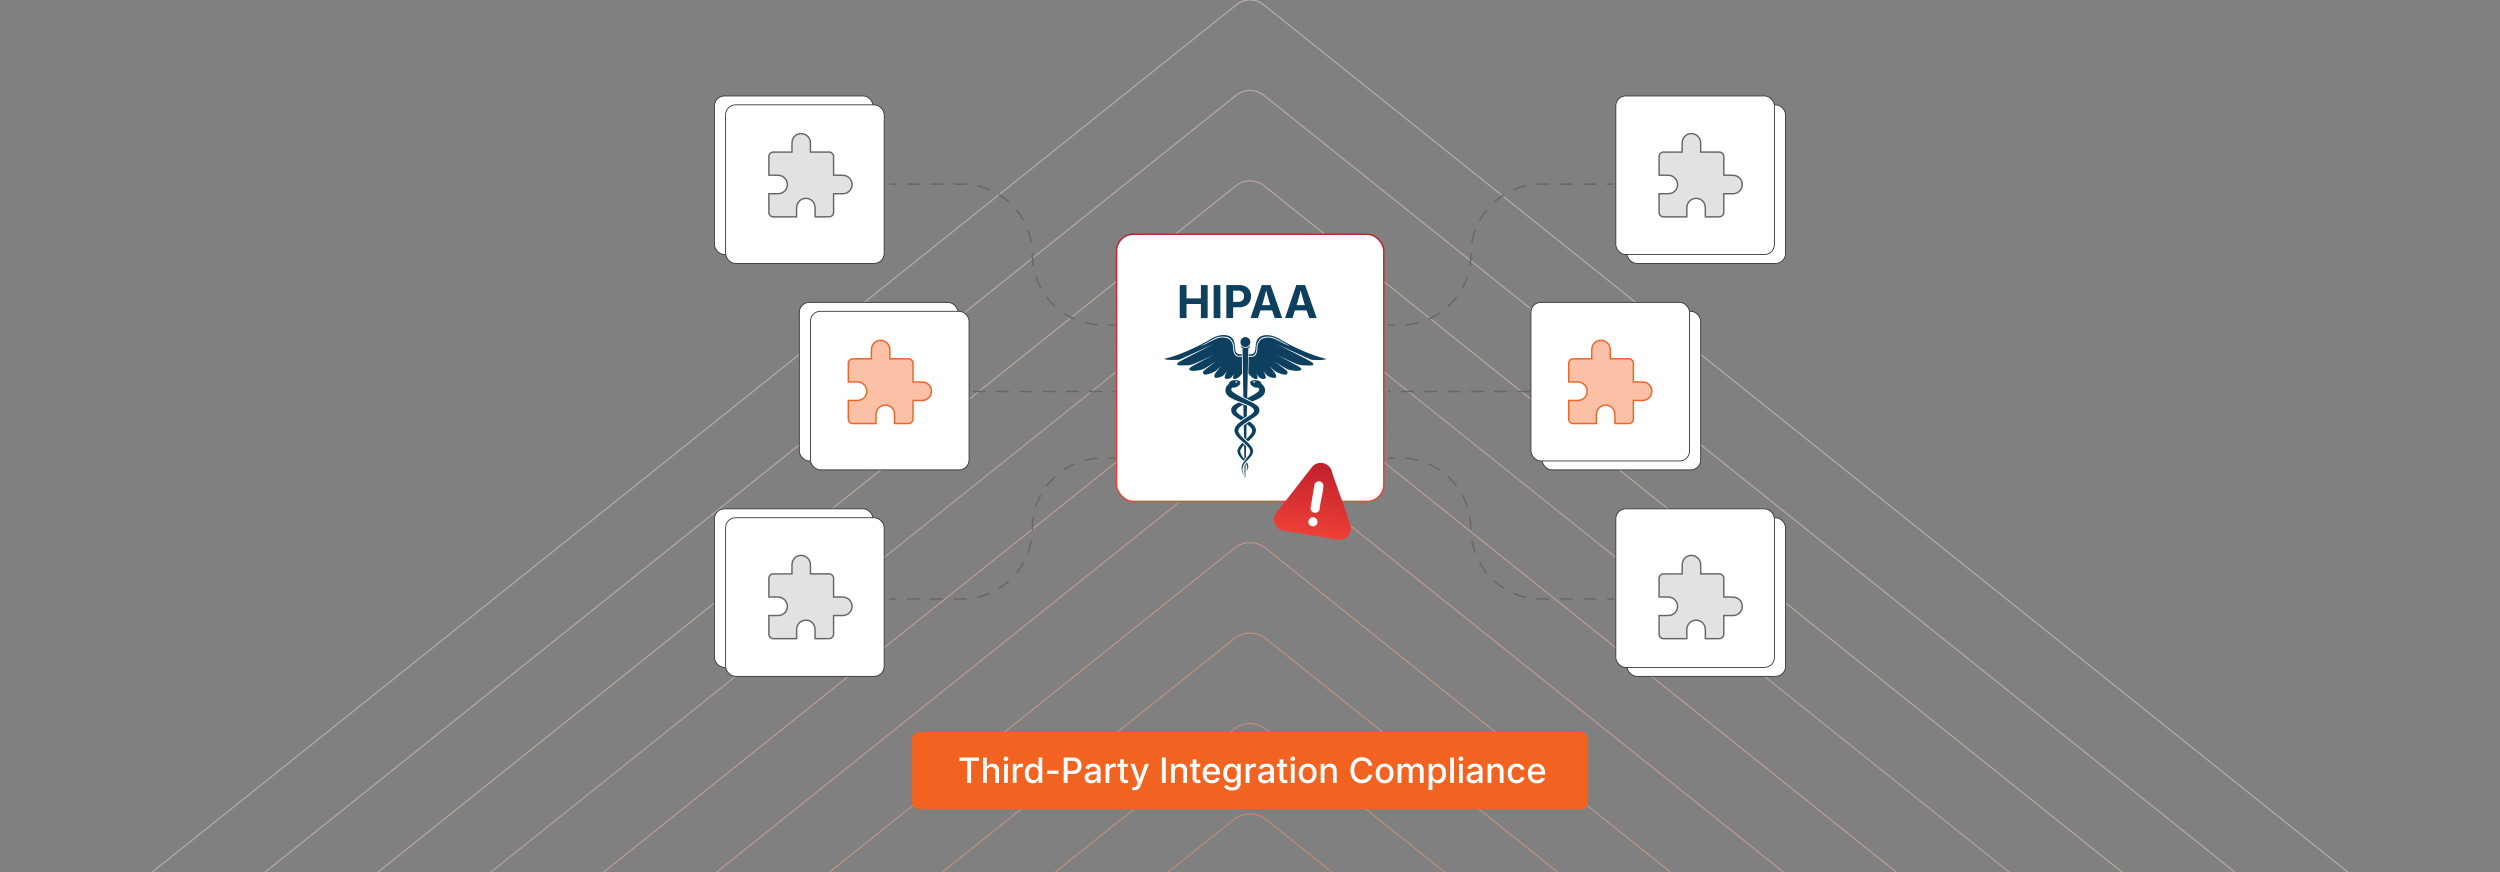 <svg id="Layer_1" data-name="Layer 1" xmlns="http://www.w3.org/2000/svg" xmlns:xlink="http://www.w3.org/1999/xlink" viewBox="0 0 860 300"><rect x="0" y="0" width="860" height="300" fill="#808080" stroke="none"/><defs><linearGradient id="linear-gradient" x1="430.061" y1="80.325" x2="430.061" y2="172.739" gradientUnits="userSpaceOnUse"><stop offset="0" stop-color="#be1e2d"/><stop offset="1" stop-color="#ef4136"/></linearGradient><linearGradient id="linear-gradient-2" x1="452.747" y1="156.95" x2="452.747" y2="184.468" gradientTransform="matrix(0.986, 0.164, -0.164, 0.986, 34.342, -71.032)" xlink:href="#linear-gradient"/></defs><g opacity="0.5"><path d="M52.363,300,425.305,1.647a7.516,7.516,0,0,1,9.391,0L807.637,300" fill="none" stroke="#fce0d3" stroke-miterlimit="10" stroke-width="0.378"/><path d="M91.196,300,425.199,32.798a7.685,7.685,0,0,1,9.602,0L768.804,300" fill="none" stroke="#fcd8c7" stroke-miterlimit="10" stroke-width="0.378"/><path d="M130.029,300,425.094,63.948a7.854,7.854,0,0,1,9.812,0L729.971,300" fill="none" stroke="#fdd0bb" stroke-miterlimit="10" stroke-width="0.378"/><path d="M168.862,300,424.988,95.099a8.022,8.022,0,0,1,10.023,0L691.138,300" fill="none" stroke="#fdc8af" stroke-miterlimit="10" stroke-width="0.378"/><path d="M207.694,300,424.883,126.249a8.191,8.191,0,0,1,10.234,0L652.306,300" fill="none" stroke="#fdc0a3" stroke-miterlimit="10" stroke-width="0.378"/><path d="M246.527,300,424.778,157.4a8.36,8.36,0,0,1,10.445,0L613.473,300" fill="none" stroke="#feb996" stroke-miterlimit="10" stroke-width="0.378"/><path d="M285.36,300,424.672,188.55a8.528,8.528,0,0,1,10.656,0L574.64,300" fill="none" stroke="#feb18a" stroke-miterlimit="10" stroke-width="0.378"/><path d="M324.193,300l100.374-80.299a8.697,8.697,0,0,1,10.866,0L535.807,300" fill="none" stroke="#fea97e" stroke-miterlimit="10" stroke-width="0.378"/><path d="M363.025,300l61.436-49.149a8.866,8.866,0,0,1,11.077,0L496.975,300" fill="none" stroke="#ffa172" stroke-miterlimit="10" stroke-width="0.378"/><path d="M401.858,300l22.498-17.998a9.035,9.035,0,0,1,11.288,0L458.142,300" fill="none" stroke="#f96" stroke-miterlimit="10" stroke-width="0.378"/></g><rect x="313.682" y="251.817" width="232.636" height="26.553" rx="2.457" fill="#f26322"/><path d="M329.995,261.743v-1.148h6.779v1.148h-2.713v7.582H332.72v-7.582Z" fill="#fff"/><path d="M339.458,265.446v3.879h-1.289v-8.73h1.277V264.38h-.17a2.506,2.506,0,0,1,.832-1.283,2.15,2.15,0,0,1,1.318-.404,2.348,2.348,0,0,1,1.169.281,1.92,1.92,0,0,1,.779.829,2.991,2.991,0,0,1,.278,1.362v4.16h-1.289v-4.002a1.567,1.567,0,0,0-.369-1.107,1.314,1.314,0,0,0-1.014-.398,1.588,1.588,0,0,0-.779.19,1.365,1.365,0,0,0-.545.554A1.817,1.817,0,0,0,339.458,265.446Z" fill="#fff"/><path d="M346.038,261.772a.8.8,0,0,1-.571-.226.734.734,0,0,1,0-1.081.805.805,0,0,1,.571-.223.816.816,0,0,1,.574.223.732.732,0,0,1,0,1.084A.816.816,0,0,1,346.038,261.772Zm-.65,7.553v-6.551h1.289v6.551Z" fill="#fff"/><path d="M348.411,269.325v-6.551h1.248v1.055h.07a1.606,1.606,0,0,1,.633-.844,1.79,1.79,0,0,1,1.025-.305q.123,0,.281.009a2.501,2.501,0,0,1,.264.026v1.23a1.595,1.595,0,0,0-.27-.047,3.463,3.463,0,0,0-.404-.023,1.701,1.701,0,0,0-.803.188,1.386,1.386,0,0,0-.557.518,1.454,1.454,0,0,0-.199.765v3.978Z" fill="#fff"/><path d="M355.29,269.454a2.528,2.528,0,0,1-1.418-.407,2.719,2.719,0,0,1-.973-1.166,4.284,4.284,0,0,1-.351-1.813,4.235,4.235,0,0,1,.357-1.822,2.7,2.7,0,0,1,.979-1.154,2.548,2.548,0,0,1,1.406-.398,2.054,2.054,0,0,1,.982.202,1.843,1.843,0,0,1,.583.472,3.548,3.548,0,0,1,.322.475h.07v-3.246h1.289v8.73h-1.254V268.3h-.105a3.115,3.115,0,0,1-.328.48,1.906,1.906,0,0,1-.592.472A2.029,2.029,0,0,1,355.29,269.454Zm.281-1.096a1.47,1.47,0,0,0,.929-.293,1.805,1.805,0,0,0,.574-.811,3.372,3.372,0,0,0,.196-1.198,3.337,3.337,0,0,0-.193-1.192,1.734,1.734,0,0,0-.571-.791,1.511,1.511,0,0,0-.935-.284,1.479,1.479,0,0,0-.946.299,1.809,1.809,0,0,0-.568.811,3.308,3.308,0,0,0-.19,1.157,3.352,3.352,0,0,0,.193,1.172,1.855,1.855,0,0,0,.574.826A1.453,1.453,0,0,0,355.571,268.358Z" fill="#fff"/><path d="M364.12,265.089v1.113h-3.879V265.089Z" fill="#fff"/><path d="M365.919,269.325v-8.73h3.129a3.422,3.422,0,0,1,1.682.375,2.446,2.446,0,0,1,1.008,1.014,3.296,3.296,0,0,1-.003,2.897,2.441,2.441,0,0,1-1.011,1.014,3.457,3.457,0,0,1-1.688.372h-2.139v-1.131h2.01a2.13,2.13,0,0,0,1.043-.223,1.361,1.361,0,0,0,.583-.609,2.164,2.164,0,0,0,0-1.749,1.328,1.328,0,0,0-.586-.601,2.211,2.211,0,0,0-1.052-.217h-1.641v7.588Z" fill="#fff"/><path d="M375.353,269.472a2.664,2.664,0,0,1-1.125-.232,1.862,1.862,0,0,1-.797-.677,1.94,1.94,0,0,1-.293-1.09,1.758,1.758,0,0,1,.214-.914,1.587,1.587,0,0,1,.58-.568,2.998,2.998,0,0,1,.815-.316,7.847,7.847,0,0,1,.911-.158l.943-.114a1.427,1.427,0,0,0,.536-.146.355.355,0,0,0,.173-.331V264.89a1.258,1.258,0,0,0-.141-.621.944.944,0,0,0-.419-.39,1.559,1.559,0,0,0-.694-.138,1.86,1.86,0,0,0-.735.132,1.443,1.443,0,0,0-.498.337,1.47,1.47,0,0,0-.284.428l-1.213-.316a2.284,2.284,0,0,1,.639-.943,2.618,2.618,0,0,1,.955-.521,3.805,3.805,0,0,1,1.113-.164,4.101,4.101,0,0,1,.844.094,2.559,2.559,0,0,1,.838.34,1.853,1.853,0,0,1,.639.691,2.389,2.389,0,0,1,.246,1.16v4.348h-1.248v-.896h-.065a1.862,1.862,0,0,1-.381.492,1.992,1.992,0,0,1-.636.396A2.441,2.441,0,0,1,375.353,269.472Zm.287-1.037a1.856,1.856,0,0,0,.902-.205,1.459,1.459,0,0,0,.574-.545,1.403,1.403,0,0,0,.199-.721v-.838a.636.636,0,0,1-.267.126,4.469,4.469,0,0,1-.448.1q-.252.044-.486.073t-.387.047a3.037,3.037,0,0,0-.665.158,1.15,1.15,0,0,0-.48.316.8.8,0,0,0-.179.545.833.833,0,0,0,.161.521.972.972,0,0,0,.436.316A1.78,1.78,0,0,0,375.64,268.435Z" fill="#fff"/><path d="M380.333,269.325v-6.551h1.248v1.055h.07a1.606,1.606,0,0,1,.633-.844,1.79,1.79,0,0,1,1.025-.305q.123,0,.281.009a2.501,2.501,0,0,1,.264.026v1.23a1.595,1.595,0,0,0-.27-.047,3.464,3.464,0,0,0-.404-.023,1.702,1.702,0,0,0-.803.188,1.385,1.385,0,0,0-.557.518,1.454,1.454,0,0,0-.199.765v3.978Z" fill="#fff"/><path d="M387.962,262.774v1.049h-3.551v-1.049Zm-2.596-1.559h1.289v6.34a.842.842,0,0,0,.167.577.708.708,0,0,0,.548.185,1.948,1.948,0,0,0,.264-.024q.164-.023.281-.047l.229,1.031a2.324,2.324,0,0,1-.44.102,3.392,3.392,0,0,1-.463.032,1.948,1.948,0,0,1-1.383-.46,1.682,1.682,0,0,1-.492-1.292Z" fill="#fff"/><path d="M389.392,271.681l.316-1.049.146.035a1.482,1.482,0,0,0,.601.047.789.789,0,0,0,.463-.249,1.493,1.493,0,0,0,.313-.63l.141-.48-2.49-6.58h1.395l1.295,3.721a12.094,12.094,0,0,1,.36,1.236q.144.615.314,1.225h-.398q.17-.609.325-1.228t.372-1.233l1.318-3.721h1.383l-2.848,7.459a3.083,3.083,0,0,1-.489.879,1.885,1.885,0,0,1-.689.53,2.244,2.244,0,0,1-.926.179,3.047,3.047,0,0,1-.545-.044A1.649,1.649,0,0,1,389.392,271.681Z" fill="#fff"/><path d="M401.017,260.595v8.73h-1.336v-8.73Z" fill="#fff"/><path d="M404.14,265.446v3.879h-1.289v-6.551h1.23l.012,1.605h-.135a2.507,2.507,0,0,1,.832-1.283,2.15,2.15,0,0,1,1.318-.404,2.332,2.332,0,0,1,1.166.281,1.943,1.943,0,0,1,.779.829,2.964,2.964,0,0,1,.281,1.362v4.16h-1.289v-4.002a1.567,1.567,0,0,0-.369-1.107,1.314,1.314,0,0,0-1.014-.398,1.587,1.587,0,0,0-.779.19,1.365,1.365,0,0,0-.545.554A1.817,1.817,0,0,0,404.14,265.446Z" fill="#fff"/><path d="M412.87,262.774v1.049h-3.551v-1.049Zm-2.596-1.559h1.289v6.34a.842.842,0,0,0,.167.577.708.708,0,0,0,.548.185,1.948,1.948,0,0,0,.264-.024q.164-.023.281-.047l.229,1.031a2.324,2.324,0,0,1-.44.102,3.392,3.392,0,0,1-.463.032,1.948,1.948,0,0,1-1.383-.46,1.682,1.682,0,0,1-.492-1.292Z" fill="#fff"/><path d="M416.86,269.46a3.22,3.22,0,0,1-1.67-.416,2.765,2.765,0,0,1-1.081-1.172,3.924,3.924,0,0,1-.378-1.775,4.024,4.024,0,0,1,.372-1.775,2.859,2.859,0,0,1,1.052-1.198,2.914,2.914,0,0,1,1.594-.431,3.226,3.226,0,0,1,1.084.184,2.637,2.637,0,0,1,.938.577,2.737,2.737,0,0,1,.659,1.017,4.181,4.181,0,0,1,.243,1.515v.457h-5.221v-.961h4.559l-.604.316a2.801,2.801,0,0,0-.188-1.063,1.582,1.582,0,0,0-.554-.718,1.554,1.554,0,0,0-.917-.258,1.614,1.614,0,0,0-.932.264,1.698,1.698,0,0,0-.589.694,2.186,2.186,0,0,0-.202.94v.656a2.543,2.543,0,0,0,.231,1.14,1.607,1.607,0,0,0,.647.703,1.917,1.917,0,0,0,.967.237,1.976,1.976,0,0,0,.656-.102,1.329,1.329,0,0,0,.832-.823l1.213.287a2.234,2.234,0,0,1-.53.891,2.527,2.527,0,0,1-.926.601A3.468,3.468,0,0,1,416.86,269.46Z" fill="#fff"/><path d="M423.821,271.915a4.006,4.006,0,0,1-1.312-.193,2.671,2.671,0,0,1-.917-.516,2.275,2.275,0,0,1-.548-.715l1.078-.51a2.579,2.579,0,0,0,.313.396,1.603,1.603,0,0,0,.53.354,2.143,2.143,0,0,0,.856.146,1.954,1.954,0,0,0,1.216-.354,1.306,1.306,0,0,0,.466-1.11v-1.277h-.111a2.969,2.969,0,0,1-.325.469,1.741,1.741,0,0,1-.58.436,2.189,2.189,0,0,1-.97.185,2.695,2.695,0,0,1-1.392-.363,2.551,2.551,0,0,1-.981-1.078,3.851,3.851,0,0,1-.363-1.758,4.088,4.088,0,0,1,.36-1.79,2.722,2.722,0,0,1,.984-1.145,2.563,2.563,0,0,1,1.409-.398,2.102,2.102,0,0,1,.981.199,1.808,1.808,0,0,1,.592.472,3.531,3.531,0,0,1,.325.477h.094v-1.066h1.26v6.644a2.403,2.403,0,0,1-.39,1.415,2.283,2.283,0,0,1-1.061.817A4.114,4.114,0,0,1,423.821,271.915Zm-.006-3.762a1.623,1.623,0,0,0,.929-.255,1.558,1.558,0,0,0,.571-.738,3.095,3.095,0,0,0,.193-1.151,3.195,3.195,0,0,0-.193-1.16,1.718,1.718,0,0,0-.571-.779,1.672,1.672,0,0,0-1.878.015,1.806,1.806,0,0,0-.574.797,3.113,3.113,0,0,0-.193,1.128,3.007,3.007,0,0,0,.193,1.122,1.634,1.634,0,0,0,.577.753A1.605,1.605,0,0,0,423.815,268.153Z" fill="#fff"/><path d="M428.521,269.325v-6.551h1.248v1.055h.07a1.606,1.606,0,0,1,.633-.844,1.79,1.79,0,0,1,1.025-.305q.123,0,.281.009a2.501,2.501,0,0,1,.264.026v1.23a1.595,1.595,0,0,0-.27-.047,3.464,3.464,0,0,0-.404-.023,1.702,1.702,0,0,0-.803.188,1.385,1.385,0,0,0-.557.518,1.454,1.454,0,0,0-.199.765v3.978Z" fill="#fff"/><path d="M434.995,269.472a2.664,2.664,0,0,1-1.125-.232,1.863,1.863,0,0,1-.797-.677,1.94,1.94,0,0,1-.293-1.09,1.759,1.759,0,0,1,.214-.914,1.588,1.588,0,0,1,.58-.568,2.997,2.997,0,0,1,.815-.316,7.847,7.847,0,0,1,.911-.158l.943-.114a1.427,1.427,0,0,0,.536-.146.355.355,0,0,0,.173-.331V264.89a1.258,1.258,0,0,0-.141-.621.944.944,0,0,0-.419-.39,1.56,1.56,0,0,0-.694-.138,1.86,1.86,0,0,0-.735.132,1.445,1.445,0,0,0-.498.337,1.471,1.471,0,0,0-.284.428l-1.213-.316a2.284,2.284,0,0,1,.639-.943,2.618,2.618,0,0,1,.955-.521,3.805,3.805,0,0,1,1.113-.164,4.102,4.102,0,0,1,.844.094,2.558,2.558,0,0,1,.838.34,1.852,1.852,0,0,1,.639.691,2.389,2.389,0,0,1,.246,1.16v4.348h-1.248v-.896h-.065a1.862,1.862,0,0,1-.381.492,1.992,1.992,0,0,1-.636.396A2.442,2.442,0,0,1,434.995,269.472Zm.287-1.037a1.856,1.856,0,0,0,.902-.205,1.459,1.459,0,0,0,.574-.545,1.403,1.403,0,0,0,.199-.721v-.838a.636.636,0,0,1-.267.126,4.481,4.481,0,0,1-.448.1q-.252.044-.486.073t-.387.047a3.034,3.034,0,0,0-.665.158,1.15,1.15,0,0,0-.48.316.8.8,0,0,0-.179.545.834.834,0,0,0,.161.521.972.972,0,0,0,.437.316A1.779,1.779,0,0,0,435.282,268.435Z" fill="#fff"/><path d="M442.776,262.774v1.049h-3.551v-1.049Zm-2.596-1.559h1.289v6.34a.842.842,0,0,0,.167.577.708.708,0,0,0,.548.185,1.945,1.945,0,0,0,.264-.024q.164-.023.281-.047l.229,1.031a2.323,2.323,0,0,1-.439.102,3.394,3.394,0,0,1-.463.032,1.948,1.948,0,0,1-1.383-.46,1.681,1.681,0,0,1-.492-1.292Z" fill="#fff"/><path d="M444.71,261.772a.8.8,0,0,1-.571-.226.734.734,0,0,1,0-1.081.805.805,0,0,1,.571-.223.816.816,0,0,1,.574.223.732.732,0,0,1,0,1.084A.816.816,0,0,1,444.71,261.772Zm-.65,7.553v-6.551h1.289v6.551Z" fill="#fff"/><path d="M449.837,269.46a3.017,3.017,0,0,1-1.608-.422,2.846,2.846,0,0,1-1.069-1.184,3.908,3.908,0,0,1-.381-1.77,3.954,3.954,0,0,1,.381-1.784,2.842,2.842,0,0,1,1.069-1.187,3.289,3.289,0,0,1,3.223,0,2.842,2.842,0,0,1,1.069,1.187,3.954,3.954,0,0,1,.381,1.784,3.908,3.908,0,0,1-.381,1.77,2.846,2.846,0,0,1-1.069,1.184A3.028,3.028,0,0,1,449.837,269.46Zm0-1.09a1.525,1.525,0,0,0,.987-.314,1.866,1.866,0,0,0,.58-.832,3.285,3.285,0,0,0,.19-1.14,3.352,3.352,0,0,0-.19-1.151,1.864,1.864,0,0,0-.58-.838,1.525,1.525,0,0,0-.987-.314,1.504,1.504,0,0,0-.979.314,1.876,1.876,0,0,0-.577.835,3.346,3.346,0,0,0-.19,1.154,3.285,3.285,0,0,0,.19,1.14,1.877,1.877,0,0,0,.577.832A1.504,1.504,0,0,0,449.837,268.37Z" fill="#fff"/><path d="M455.62,265.446v3.879h-1.289v-6.551h1.23l.012,1.605h-.135a2.506,2.506,0,0,1,.832-1.283,2.15,2.15,0,0,1,1.318-.404,2.332,2.332,0,0,1,1.166.281,1.943,1.943,0,0,1,.779.829,2.964,2.964,0,0,1,.281,1.362v4.16h-1.289v-4.002a1.567,1.567,0,0,0-.369-1.107,1.314,1.314,0,0,0-1.014-.398,1.587,1.587,0,0,0-.779.19,1.365,1.365,0,0,0-.545.554A1.817,1.817,0,0,0,455.62,265.446Z" fill="#fff"/><path d="M468.476,269.442a3.842,3.842,0,0,1-2.022-.536,3.704,3.704,0,0,1-1.4-1.541,5.915,5.915,0,0,1,0-4.805,3.724,3.724,0,0,1,1.4-1.544,3.826,3.826,0,0,1,2.022-.539,4.134,4.134,0,0,1,1.298.199,3.449,3.449,0,0,1,1.084.58,3.232,3.232,0,0,1,.791.926,3.605,3.605,0,0,1,.425,1.236h-1.342a2.062,2.062,0,0,0-.29-.735,2.096,2.096,0,0,0-.507-.542,2.143,2.143,0,0,0-.668-.334,2.686,2.686,0,0,0-.779-.111,2.453,2.453,0,0,0-1.345.378,2.541,2.541,0,0,0-.935,1.107,4.208,4.208,0,0,0-.34,1.784,4.146,4.146,0,0,0,.346,1.784,2.544,2.544,0,0,0,.938,1.101,2.457,2.457,0,0,0,1.336.372,2.595,2.595,0,0,0,.776-.114,2.279,2.279,0,0,0,.668-.334,2.016,2.016,0,0,0,.51-.542,2.092,2.092,0,0,0,.29-.732h1.348a3.408,3.408,0,0,1-2.27,2.728A4.016,4.016,0,0,1,468.476,269.442Z" fill="#fff"/><path d="M476.304,269.46a3.017,3.017,0,0,1-1.608-.422,2.846,2.846,0,0,1-1.069-1.184,3.908,3.908,0,0,1-.381-1.77,3.954,3.954,0,0,1,.381-1.784,2.842,2.842,0,0,1,1.069-1.187,3.289,3.289,0,0,1,3.223,0,2.842,2.842,0,0,1,1.069,1.187,3.954,3.954,0,0,1,.381,1.784,3.908,3.908,0,0,1-.381,1.77,2.846,2.846,0,0,1-1.069,1.184A3.028,3.028,0,0,1,476.304,269.46Zm0-1.09a1.525,1.525,0,0,0,.987-.314,1.866,1.866,0,0,0,.58-.832,3.285,3.285,0,0,0,.19-1.14,3.352,3.352,0,0,0-.19-1.151,1.864,1.864,0,0,0-.58-.838,1.525,1.525,0,0,0-.987-.314,1.504,1.504,0,0,0-.979.314,1.876,1.876,0,0,0-.577.835,3.346,3.346,0,0,0-.19,1.154,3.285,3.285,0,0,0,.19,1.14,1.877,1.877,0,0,0,.577.832A1.504,1.504,0,0,0,476.304,268.37Z" fill="#fff"/><path d="M480.798,269.325v-6.551h1.225l.035,1.518h-.1a2.316,2.316,0,0,1,.434-.914,1.897,1.897,0,0,1,.685-.536,1.958,1.958,0,0,1,.82-.179,1.555,1.555,0,0,1,1.154.442,2.325,2.325,0,0,1,.592,1.233H485.48a2.178,2.178,0,0,1,.445-.914,2.05,2.05,0,0,1,.765-.568,2.392,2.392,0,0,1,.958-.193,2.197,2.197,0,0,1,1.052.252,1.83,1.83,0,0,1,.747.75,2.541,2.541,0,0,1,.275,1.242v4.418h-1.289v-4.289a1.145,1.145,0,0,0-.366-.949,1.342,1.342,0,0,0-.864-.293,1.366,1.366,0,0,0-.697.17,1.154,1.154,0,0,0-.451.472,1.473,1.473,0,0,0-.158.694v4.195H484.624v-4.371a1.103,1.103,0,0,0-.337-.844,1.204,1.204,0,0,0-.858-.316,1.372,1.372,0,0,0-.665.167,1.242,1.242,0,0,0-.492.492,1.598,1.598,0,0,0-.185.8v4.072Z" fill="#fff"/><path d="M491.456,271.774v-9H492.71v1.066h.105a4.293,4.293,0,0,1,.325-.475,1.809,1.809,0,0,1,.58-.472,2.069,2.069,0,0,1,.987-.202,2.534,2.534,0,0,1,1.403.398,2.708,2.708,0,0,1,.976,1.154,4.235,4.235,0,0,1,.357,1.822,4.286,4.286,0,0,1-.351,1.813,2.727,2.727,0,0,1-.97,1.166,2.514,2.514,0,0,1-1.415.407,2.047,2.047,0,0,1-.97-.202,1.861,1.861,0,0,1-.592-.472,3.657,3.657,0,0,1-.331-.48h-.07v3.475Zm2.965-3.416a1.462,1.462,0,0,0,.943-.305,1.834,1.834,0,0,0,.571-.826,3.397,3.397,0,0,0,.19-1.172,3.305,3.305,0,0,0-.19-1.157,1.809,1.809,0,0,0-.568-.811,1.479,1.479,0,0,0-.946-.299,1.514,1.514,0,0,0-.932.284,1.725,1.725,0,0,0-.574.791,3.765,3.765,0,0,0,.003,2.391,1.796,1.796,0,0,0,.577.811A1.473,1.473,0,0,0,494.421,268.358Z" fill="#fff"/><path d="M500.163,260.595v8.73H498.874v-8.73Z" fill="#fff"/><path d="M502.548,261.772a.8.8,0,0,1-.571-.226.734.734,0,0,1,0-1.081.805.805,0,0,1,.571-.223.816.816,0,0,1,.574.223.732.732,0,0,1,0,1.084A.816.816,0,0,1,502.548,261.772Zm-.65,7.553v-6.551h1.289v6.551Z" fill="#fff"/><path d="M506.755,269.472a2.664,2.664,0,0,1-1.125-.232,1.862,1.862,0,0,1-.797-.677,1.94,1.94,0,0,1-.293-1.09,1.758,1.758,0,0,1,.214-.914,1.587,1.587,0,0,1,.58-.568,2.996,2.996,0,0,1,.814-.316,7.852,7.852,0,0,1,.911-.158l.943-.114a1.428,1.428,0,0,0,.536-.146.355.355,0,0,0,.173-.331V264.89a1.26,1.26,0,0,0-.141-.621.945.945,0,0,0-.419-.39,1.559,1.559,0,0,0-.694-.138,1.86,1.86,0,0,0-.735.132,1.445,1.445,0,0,0-.498.337,1.472,1.472,0,0,0-.284.428l-1.213-.316a2.285,2.285,0,0,1,.639-.943,2.618,2.618,0,0,1,.955-.521,3.805,3.805,0,0,1,1.113-.164,4.101,4.101,0,0,1,.844.094,2.558,2.558,0,0,1,.838.34,1.854,1.854,0,0,1,.639.691,2.39,2.39,0,0,1,.246,1.16v4.348h-1.248v-.896h-.064a1.862,1.862,0,0,1-.381.492,1.992,1.992,0,0,1-.636.396A2.442,2.442,0,0,1,506.755,269.472Zm.287-1.037a1.855,1.855,0,0,0,.902-.205,1.46,1.46,0,0,0,.574-.545,1.403,1.403,0,0,0,.199-.721v-.838a.637.637,0,0,1-.267.126,4.478,4.478,0,0,1-.448.1q-.252.044-.486.073t-.387.047a3.036,3.036,0,0,0-.665.158,1.15,1.15,0,0,0-.48.316.8.8,0,0,0-.179.545.834.834,0,0,0,.161.521.972.972,0,0,0,.436.316A1.78,1.78,0,0,0,507.042,268.435Z" fill="#fff"/><path d="M513.024,265.446v3.879h-1.289v-6.551h1.23l.012,1.605h-.135a2.506,2.506,0,0,1,.832-1.283,2.15,2.15,0,0,1,1.318-.404,2.332,2.332,0,0,1,1.166.281,1.943,1.943,0,0,1,.779.829,2.964,2.964,0,0,1,.281,1.362v4.16h-1.289v-4.002a1.567,1.567,0,0,0-.369-1.107,1.314,1.314,0,0,0-1.014-.398,1.587,1.587,0,0,0-.779.19,1.365,1.365,0,0,0-.545.554A1.817,1.817,0,0,0,513.024,265.446Z" fill="#fff"/><path d="M521.708,269.46a3.013,3.013,0,0,1-1.611-.422,2.852,2.852,0,0,1-1.066-1.184,3.908,3.908,0,0,1-.381-1.77,3.954,3.954,0,0,1,.381-1.784,2.848,2.848,0,0,1,1.066-1.187,3.013,3.013,0,0,1,1.611-.422,3.349,3.349,0,0,1,.955.132,2.807,2.807,0,0,1,.806.381,2.378,2.378,0,0,1,.609.609,2.634,2.634,0,0,1,.372.812l-1.225.293a1.544,1.544,0,0,0-.199-.46,1.511,1.511,0,0,0-.325-.36,1.397,1.397,0,0,0-.44-.234,1.745,1.745,0,0,0-.548-.082,1.516,1.516,0,0,0-.982.314,1.866,1.866,0,0,0-.58.835,3.346,3.346,0,0,0-.19,1.154,3.303,3.303,0,0,0,.19,1.146,1.848,1.848,0,0,0,.58.829,1.526,1.526,0,0,0,.982.31,1.732,1.732,0,0,0,.557-.085,1.514,1.514,0,0,0,.451-.24,1.398,1.398,0,0,0,.334-.375,1.567,1.567,0,0,0,.193-.483l1.219.293a2.556,2.556,0,0,1-.369.829,2.511,2.511,0,0,1-.612.624,2.721,2.721,0,0,1-.811.393A3.364,3.364,0,0,1,521.708,269.46Z" fill="#fff"/><path d="M528.704,269.46a3.22,3.22,0,0,1-1.67-.416,2.765,2.765,0,0,1-1.081-1.172,3.925,3.925,0,0,1-.378-1.775,4.023,4.023,0,0,1,.372-1.775,2.859,2.859,0,0,1,1.052-1.198,2.914,2.914,0,0,1,1.594-.431,3.226,3.226,0,0,1,1.084.184,2.638,2.638,0,0,1,.938.577,2.739,2.739,0,0,1,.659,1.017,4.181,4.181,0,0,1,.243,1.515v.457h-5.221v-.961h4.559l-.604.316a2.801,2.801,0,0,0-.188-1.063,1.583,1.583,0,0,0-.554-.718,1.554,1.554,0,0,0-.917-.258,1.615,1.615,0,0,0-.932.264,1.697,1.697,0,0,0-.589.694,2.185,2.185,0,0,0-.202.94v.656a2.543,2.543,0,0,0,.232,1.14,1.607,1.607,0,0,0,.647.703,1.917,1.917,0,0,0,.967.237,1.977,1.977,0,0,0,.656-.102,1.364,1.364,0,0,0,.507-.31,1.349,1.349,0,0,0,.325-.513l1.213.287a2.235,2.235,0,0,1-.53.891,2.525,2.525,0,0,1-.926.601A3.467,3.467,0,0,1,528.704,269.46Z" fill="#fff"/><rect x="384.103" y="80.575" width="91.915" height="91.915" rx="5.781" fill="#fff" stroke-miterlimit="10" stroke-width="0.5" stroke="url(#linear-gradient)"/><rect x="245.772" y="33.001" width="54.561" height="54.561" rx="3.432" fill="#fff" stroke="#333" stroke-miterlimit="10" stroke-width="0.297"/><rect x="249.602" y="36.065" width="54.561" height="54.561" rx="3.432" fill="#fff" stroke="#333" stroke-miterlimit="10" stroke-width="0.297"/><rect x="245.772" y="175.036" width="54.561" height="54.561" rx="3.432" fill="#fff" stroke="#333" stroke-miterlimit="10" stroke-width="0.297"/><rect x="249.602" y="178.099" width="54.561" height="54.561" rx="3.432" fill="#fff" stroke="#333" stroke-miterlimit="10" stroke-width="0.297"/><rect x="274.967" y="104.018" width="54.561" height="54.561" rx="3.432" fill="#fff" stroke="#333" stroke-miterlimit="10" stroke-width="0.297"/><rect x="278.797" y="107.082" width="54.561" height="54.561" rx="3.432" fill="#fff" stroke="#333" stroke-miterlimit="10" stroke-width="0.297"/><rect x="559.667" y="178.099" width="54.561" height="54.561" rx="3.432" transform="translate(1173.896 410.76) rotate(180)" fill="#fff" stroke="#333" stroke-miterlimit="10" stroke-width="0.297"/><rect x="555.838" y="175.036" width="54.561" height="54.561" rx="3.432" transform="translate(1166.236 404.632) rotate(180)" fill="#fff" stroke="#333" stroke-miterlimit="10" stroke-width="0.297"/><rect x="559.667" y="36.065" width="54.561" height="54.561" rx="3.432" transform="translate(1173.896 126.69) rotate(180)" fill="#fff" stroke="#333" stroke-miterlimit="10" stroke-width="0.297"/><rect x="555.838" y="33.001" width="54.561" height="54.561" rx="3.432" transform="translate(1166.236 120.562) rotate(180)" fill="#fff" stroke="#333" stroke-miterlimit="10" stroke-width="0.297"/><rect x="530.472" y="107.082" width="54.561" height="54.561" rx="3.432" transform="translate(1115.505 268.725) rotate(180)" fill="#fff" stroke="#333" stroke-miterlimit="10" stroke-width="0.297"/><rect x="526.642" y="104.018" width="54.561" height="54.561" rx="3.432" transform="translate(1107.845 262.597) rotate(180)" fill="#fff" stroke="#333" stroke-miterlimit="10" stroke-width="0.297"/><line x1="306.12" y1="63.334" x2="308.12" y2="63.334" fill="none" stroke="#666" stroke-linecap="round" stroke-miterlimit="10" stroke-width="0.5"/><path d="M312.157,63.334h18.726A24.236,24.236,0,0,1,355.119,87.569h0a24.236,24.236,0,0,0,24.236,24.236h.037" fill="none" stroke="#666" stroke-linecap="round" stroke-miterlimit="10" stroke-width="0.5" stroke-dasharray="4.037 4.037"/><line x1="381.411" y1="111.805" x2="383.411" y2="111.805" fill="none" stroke="#666" stroke-linecap="round" stroke-miterlimit="10" stroke-width="0.5"/><line x1="306.12" y1="206.047" x2="308.12" y2="206.047" fill="none" stroke="#666" stroke-linecap="round" stroke-miterlimit="10" stroke-width="0.5"/><path d="M312.157,206.047h18.726A24.236,24.236,0,0,0,355.119,181.811v0a24.236,24.236,0,0,1,24.236-24.236h.037" fill="none" stroke="#666" stroke-linecap="round" stroke-miterlimit="10" stroke-width="0.5" stroke-dasharray="4.037 4.037"/><line x1="381.411" y1="157.575" x2="383.411" y2="157.575" fill="none" stroke="#666" stroke-linecap="round" stroke-miterlimit="10" stroke-width="0.5"/><line x1="334.864" y1="134.69" x2="383.411" y2="134.69" fill="none" stroke="#666" stroke-linecap="round" stroke-miterlimit="10" stroke-width="0.5" stroke-dasharray="4"/><line x1="554.975" y1="206.047" x2="552.975" y2="206.047" fill="none" stroke="#666" stroke-linecap="round" stroke-miterlimit="10" stroke-width="0.5"/><path d="M548.937,206.047H530.211a24.236,24.236,0,0,1-24.236-24.236v0A24.236,24.236,0,0,0,481.74,157.575h-.037" fill="none" stroke="#666" stroke-linecap="round" stroke-miterlimit="10" stroke-width="0.5" stroke-dasharray="4.037 4.037"/><line x1="479.684" y1="157.575" x2="477.684" y2="157.575" fill="none" stroke="#666" stroke-linecap="round" stroke-miterlimit="10" stroke-width="0.5"/><line x1="554.975" y1="63.334" x2="552.975" y2="63.334" fill="none" stroke="#666" stroke-linecap="round" stroke-miterlimit="10" stroke-width="0.5"/><path d="M548.937,63.334H530.211a24.236,24.236,0,0,0-24.236,24.236h0A24.236,24.236,0,0,1,481.74,111.805h-.037" fill="none" stroke="#666" stroke-linecap="round" stroke-miterlimit="10" stroke-width="0.5" stroke-dasharray="4.037 4.037"/><line x1="479.684" y1="111.805" x2="477.684" y2="111.805" fill="none" stroke="#666" stroke-linecap="round" stroke-miterlimit="10" stroke-width="0.5"/><line x1="526.231" y1="134.69" x2="477.684" y2="134.69" fill="none" stroke="#666" stroke-linecap="round" stroke-miterlimit="10" stroke-width="0.5" stroke-dasharray="4"/><path d="M405.836,109.417V98.068h2.323v4.585h4.943v-4.585h2.331v11.349h-2.331V104.58h-4.943v4.837Z" fill="#0d405f"/><path d="M419.812,98.068v11.349H417.49V98.068Z" fill="#0d405f"/><path d="M421.87,109.417V98.068h4.425a4.551,4.551,0,0,1,2.201.491,3.37,3.37,0,0,1,1.383,1.355,4.044,4.044,0,0,1,.476,1.984,3.965,3.965,0,0,1-.483,1.983,3.366,3.366,0,0,1-1.401,1.341,4.73,4.73,0,0,1-2.228.483h-2.849v-1.873h2.475a2.471,2.471,0,0,0,1.177-.248,1.594,1.594,0,0,0,.685-.682,2.344,2.344,0,0,0,0-2.007,1.554,1.554,0,0,0-.689-.67,2.56,2.56,0,0,0-1.18-.24h-1.668v9.43Z" fill="#0d405f"/><path d="M430.171,109.417l3.877-11.349h3.047l3.976,11.349h-2.582l-1.82-5.477q-.328-1.059-.666-2.319-.34-1.26-.713-2.753H435.8q-.366,1.5-.682,2.769-.317,1.267-.629,2.304l-1.751,5.477Zm2.421-2.636v-1.82h6.056v1.82Z" fill="#0d405f"/><path d="M442.045,109.417l3.877-11.349h3.047l3.975,11.349h-2.582l-1.82-5.477q-.328-1.059-.666-2.319-.34-1.26-.713-2.753h.511q-.366,1.5-.682,2.769-.317,1.267-.629,2.304l-1.751,5.477Zm2.422-2.636v-1.82h6.056v1.82Z" fill="#0d405f"/><path d="M428.469,159.556a3.682,3.682,0,0,0-.373.609c.017,1.464.04,2.526.063,3.049a.444.444,0,0,1,0,.212v.143a2.897,2.897,0,0,0,.126.861,3.093,3.093,0,0,0,.12-.861c0-.103.046-1.63.109-4.076C428.492,159.516,428.469,159.533,428.469,159.556Zm-1.274-36.841h-.856a1.718,1.718,0,0,1-1.567-.735,3.741,3.741,0,0,1-.545-2.09,4.26,4.26,0,0,0-1.257-3.135,4.977,4.977,0,0,0-4.409-.293c-.586.23-1.757.838-2.905,1.401a12.345,12.345,0,0,1-2.802,1.171c.689-.316,1.607-.775,2.612-1.338,1.148-.626,2.365-1.298,2.968-1.55,1.211-.477,3.537-.626,4.725.339a4.556,4.556,0,0,1,1.384,3.364,3.608,3.608,0,0,0,.476,1.946,1.531,1.531,0,0,0,1.401.586h.758v-.545c-.672.04-1.636.08-2.05-.815-.505-1.091.04-3.87-1.63-5.041-1.677-1.171-4.352-.878-6.734.505a72.089,72.089,0,0,1-9.37,4.679,42.538,42.538,0,0,1-6.729,2.239c-.442.086.35.379,2.004.419a29.336,29.336,0,0,0,3.031-.086l11.953-5.431c-1.366.683-10.345,5.167-11.155,5.684-.878.563-1.59.752-1.527,1.275s.729.459,2.572.419a8.151,8.151,0,0,0,2.865-.396c.568-.172,6.189-2.756,7.251-3.238-1.108.557-7.199,3.606-8.152,4.363-1.045.838.086,1.114.792,1.131a9.678,9.678,0,0,0,3.766-.626c1.016-.511,4.065-2.463,4.432-2.698-.362.264-3.341,2.417-3.95,2.928-.522.436-.798.815-.672,1.275.19.586,1.194.522,2.532.04a7.829,7.829,0,0,0,1.9-.936c.488-.454,1.808-1.619,1.969-1.763a21.305,21.305,0,0,0-2.153,2.555c-.419.775-.505.959-.293,1.401.293.626,2.509-.023,3.135-.689a19.46,19.46,0,0,0,1.24-1.562,7.57,7.57,0,0,0-.758,1.625c-.149.626-.316,1.125.293,1.188a1.935,1.935,0,0,0,2.004-.649,5.4,5.4,0,0,0,.878-1.211c-.167.379-.815,1.797-.189,1.923.695.126,1.464-.08,2.865-1.86C427.257,126.206,427.217,124.219,427.194,122.715Zm.712,16.431c-.023,0-.04-.017-.063-.017-.04-.023-.063-.023-.103-.046-.253-.08-.482-.184-.752-.27-.316-.126-.632-.23-.942-.356-2.09,1.108-2.509,1.63-2.509,2.658,0,1.441,1.234,2.09,3.364,3.45.333-.253.672-.482.982-.695l.189-.12a2.653,2.653,0,0,0,.316-.23c.167-.109.333-.23.5-.339.023-1.188.063-2.405.086-3.594C428.635,139.439,428.285,139.296,427.906,139.146Zm-2.595,2.159s-.144-.924,2.216-1.986c.063-.023.126-.063.19-.086.023,1.441.04,2.888.086,4.329C426.632,142.763,425.311,142.011,425.311,141.305Zm3.91,18.314a6.305,6.305,0,0,0-.333-.563c-.103.121-.207.247-.31.35a2.63,2.63,0,0,1,.23,2.635A2.21,2.21,0,0,0,429.221,159.619Zm.609-14.657c-.103.063-.207.126-.316.207-.247.167-.477.316-.689.459,0,0-.017,0-.017.023-.046.04-.109.063-.149.103-.293.212-.563.396-.815.586.04,1.401.063,2.802.086,4.139.23.23.5.505.769.775.172.167.339.333.522.522.023.023.063.04.109.086,1.418-1.234,2.716-2.406,2.716-3.869C432.046,146.845,430.937,145.8,429.829,144.962Zm-1.108,6.103c.023-1.671.063-3.405.103-5.207,1.384,1.005,1.923,1.653,1.923,2.365C430.748,148.952,429.979,149.813,428.721,151.065Zm27.368-27.638a47.108,47.108,0,0,1-6.729-2.239,69.22,69.22,0,0,1-9.37-4.685c-2.365-1.361-5.058-1.671-6.734-.5-1.671,1.171-1.125,3.927-1.63,5.035-.419.901-1.378.861-2.05.821,0,.167,0,.35-.017.54h.769a1.522,1.522,0,0,0,1.401-.586,3.493,3.493,0,0,0,.482-1.94,4.559,4.559,0,0,1,1.384-3.37c1.188-.959,3.508-.815,4.725-.333a31.76,31.76,0,0,1,2.968,1.544c1.005.568,1.923,1.028,2.612,1.343a12.035,12.035,0,0,1-2.802-1.171c-1.131-.586-2.302-1.171-2.905-1.401a4.973,4.973,0,0,0-4.415.293,4.155,4.155,0,0,0-1.252,3.135,3.708,3.708,0,0,1-.545,2.09,1.69,1.69,0,0,1-1.567.729H429.56c-.046,1.51-.086,3.473-.126,5.712,1.418,1.82,2.239,2.05,2.905,1.9.626-.126,0-1.544-.189-1.923a7.09,7.09,0,0,0,.878,1.211,1.95,1.95,0,0,0,1.969.672c.626-.086.436-.563.293-1.194a7.938,7.938,0,0,0-.758-1.619c.385.528.798,1.062,1.234,1.556.631.672,2.848,1.338,3.14.695.184-.419.121-.631-.293-1.401a18.58,18.58,0,0,0-2.136-2.555c.161.143,1.476,1.303,1.969,1.757a7.098,7.098,0,0,0,1.9.942c1.338.482,2.342.545,2.532-.04.143-.459-.149-.861-.672-1.274-.609-.511-3.594-2.664-3.956-2.928.367.235,3.416,2.187,4.438,2.698a9.888,9.888,0,0,0,3.76.626c.735-.023,1.843-.293.798-1.131-.953-.763-7.044-3.812-8.152-4.369,1.062.488,6.66,3.089,7.251,3.238a8.684,8.684,0,0,0,2.865.402c1.843.04,2.492.103,2.572-.419.086-.505-.649-.689-1.527-1.274-.809-.522-9.789-5.006-11.155-5.69l11.953,5.437a29.334,29.334,0,0,0,3.031.086C455.733,123.8,456.531,123.507,456.089,123.427Zm-26.007-6.086a1.806,1.806,0,0,0-.459-.878,1.712,1.712,0,0,0-.878-.459,1.619,1.619,0,0,0-.988.103,1.644,1.644,0,0,0-.752.626,1.72,1.72,0,0,0-.293.942,1.763,1.763,0,0,0,.126.649,1.506,1.506,0,0,0,.379.545,1.549,1.549,0,0,0,.54.373,1.595,1.595,0,0,0,.649.126,1.647,1.647,0,0,0,.942-.293,1.813,1.813,0,0,0,.631-.752A1.794,1.794,0,0,0,430.082,117.341Zm3.887,14.738s-.04-1.171-1.946-1.292c-1.94-.126-2.027.706-1.986,1.022.149,0,.276.04.276.086,0,.04-.103.08-.23.08.103.316.396.689,1.234,1.108a2.008,2.008,0,0,0,1.418.253.946.946,0,0,1,.459.712c0,.419-.729,1.234-4.157,2.945.207-9.238.396-17.355.396-17.355h.207a.328.328,0,0,0,.23-.103.334.334,0,0,0,.109-.23v-.103a.247.247,0,0,0-.023-.126.215.215,0,0,0-.086-.103,2.049,2.049,0,0,1-.649.499,1.727,1.727,0,0,1-.792.166,1.982,1.982,0,0,1-.792-.166,1.689,1.689,0,0,1-.649-.499.341.341,0,0,0-.086.103.319.319,0,0,0-.017.126v.103a.355.355,0,0,0,.333.333h.207s.149,7.883.293,16.959c.293.149.586.293.919.459.046.023.109.046.149.063.775.379,1.424.689,1.964.982,1.843-.712,3.64-1.527,4.185-2.675A2.652,2.652,0,0,0,433.969,132.079Zm-2.549-.477c-.212,0-.379-.109-.379-.23,0-.126.167-.23.379-.23.207,0,.373.103.373.23C431.793,131.493,431.626,131.602,431.42,131.602Zm-3.45,21.242c-.086-.063-.149-.149-.23-.212-.103-.103-.212-.184-.316-.27-.586.545-1.734,1.757-1.734,2.802,0,1.234,1.194,2.492,2.09,3.387a2.003,2.003,0,0,1,.316-.482c.167-.207.31-.413.482-.603.017-1.194.057-2.532.08-3.973C428.452,153.281,428.222,153.074,427.969,152.845Zm-1.338,2.549c0-.603.356-1.298,1.338-2.296.04,1.774.063,3.405.08,4.805A5.887,5.887,0,0,1,426.632,155.394Zm2.698-10.495c2.446-1.59,3.887-2.216,3.887-3.766,0-1.355-.689-1.837-4.765-3.801-4.082-1.969-4.914-2.865-4.914-3.307a.959.959,0,0,1,.459-.712,1.927,1.927,0,0,0,1.424-.247c.833-.402,1.125-.798,1.229-1.108-.12,0-.23-.046-.23-.086s.126-.086.276-.086v-.017c.017-.316-.086-1.131-2.009-1.005-1.9.126-1.946,1.298-1.946,1.298a2.595,2.595,0,0,0-.919,3.324c.878,1.86,5.001,2.842,7.383,3.91,2.36,1.068,2.216,1.986,2.216,1.986,0,.792-1.59,1.63-2.842,2.509-1.257.878-3.916,2.406-3.916,4.203,0,1.653,1.653,2.928,3.267,4.346,1.63,1.424,2.153,2.279,2.153,3.077,0,1.085-1.797,2.549-2.721,4.369-.918,1.82.901,4.645.339,3.158a3.387,3.387,0,0,1,.476-3.577c.924-1.274,2.888-2.532,2.888-4.22,0-1.424-2.073-3.1-2.073-3.1-1.837-1.837-3.008-2.882-3.008-3.801C425.983,147.322,426.861,146.506,429.33,144.899ZM425.311,131.16c.212,0,.379.103.379.23s-.167.23-.379.23c-.207,0-.373-.103-.373-.23S425.104,131.16,425.311,131.16Z" fill="#0d405f"/><rect x="444.367" y="169.934" width="17.124" height="7.004" transform="translate(207.435 591.715) rotate(-80.544)" fill="#fff"/><path d="M438.254,178.43a5.037,5.037,0,0,1,.129-.773,6.577,6.577,0,0,1,.415-.912l12.541-16.118a3.935,3.935,0,0,1,6.678,1.112c1.956,6.239,4.492,12.318,6.421,18.562.91,2.945-.782,5.433-3.871,5.449L441.05,182.491a4.034,4.034,0,0,1-2.796-4.061Zm15.629-12.848a1.613,1.613,0,0,0-1.705,1.113l-1.337,7.982a1.571,1.571,0,0,0,3.071.61c.274-2.604,1.131-5.4,1.337-7.982a1.598,1.598,0,0,0-1.365-1.722Zm-2.06,12.367a1.566,1.566,0,1,0-.272,3.119A1.566,1.566,0,0,0,451.823,177.949Z" fill="url(#linear-gradient-2)"/><path d="M301.356,145.685c-.142.007-.251.017-.36.017q-3.707.001-7.414,0a1.587,1.587,0,0,1-1.766-1.759q-.003-2.903,0-5.806v-.38c.151,0,.281.002.41,0,1.073-.015,2.153.044,3.216-.064a3.08,3.08,0,0,0,2.722-3.044,3.227,3.227,0,0,0-2.595-3.185,5.15,5.15,0,0,0-.9-.072c-.937-.009-1.874-.003-2.834-.003-.007-.135-.018-.242-.018-.35q-.002-2.92,0-5.839a1.596,1.596,0,0,1,1.764-1.767c1.912-.004,3.824-.001,5.737-.001h.441c0-.16-.002-.29,0-.42.015-1.073-.044-2.154.064-3.217a3.083,3.083,0,0,1,3.047-2.718,3.224,3.224,0,0,1,3.179,2.601,5.452,5.452,0,0,1,.071.934c.009.926.003,1.851.003,2.813h.427q2.835,0,5.67,0a1.64,1.64,0,0,1,1.858,1.853q.002,2.836,0,5.672v.44c.168,0,.31-.002.452,0a29.307,29.307,0,0,1,3.18.074,3.144,3.144,0,0,1,2.705,3.401,3.176,3.176,0,0,1-3.157,2.888c-.928.019-1.856.004-2.784.005h-.396v.432q0,2.886-.001,5.772a1.592,1.592,0,0,1-1.16,1.68,1.615,1.615,0,0,1-.429.058q-2.281.006-4.562.003c-.054,0-.108-.009-.205-.018,0-.14.001-.27,0-.4-.011-1.04.04-2.085-.048-3.118a3.105,3.105,0,0,0-3.034-2.816,3.229,3.229,0,0,0-3.204,2.572,5.356,5.356,0,0,0-.075.967C301.35,143.814,301.356,144.739,301.356,145.685Z" fill="#fac1a7" stroke="#f26322" stroke-miterlimit="10" stroke-width="0.5"/><path d="M549.16,145.685c-.142.007-.251.017-.36.017q-3.707.001-7.414,0a1.587,1.587,0,0,1-1.766-1.759q-.003-2.903-.001-5.806v-.38c.151,0,.281.002.41,0,1.073-.015,2.153.044,3.216-.064a3.08,3.08,0,0,0,2.722-3.044,3.227,3.227,0,0,0-2.595-3.185,5.149,5.149,0,0,0-.9-.072c-.937-.009-1.874-.003-2.834-.003-.007-.135-.018-.242-.018-.35q-.002-2.92,0-5.839a1.596,1.596,0,0,1,1.764-1.767c1.912-.004,3.824-.001,5.737-.001h.44c0-.16-.002-.29,0-.42.015-1.073-.044-2.154.064-3.217a3.083,3.083,0,0,1,3.047-2.718,3.224,3.224,0,0,1,3.179,2.601,5.462,5.462,0,0,1,.071.934c.009.926.003,1.851.003,2.813h.427q2.835,0,5.67,0a1.64,1.64,0,0,1,1.858,1.853q.002,2.836,0,5.672v.44c.168,0,.31-.002.452,0a29.305,29.305,0,0,1,3.18.074,3.144,3.144,0,0,1,2.705,3.401,3.176,3.176,0,0,1-3.157,2.888c-.928.019-1.856.004-2.784.005h-.396v.432q0,2.886-.001,5.772a1.591,1.591,0,0,1-1.16,1.68,1.615,1.615,0,0,1-.429.058q-2.281.006-4.562.003c-.054,0-.108-.009-.205-.018,0-.14.001-.27,0-.4-.011-1.04.04-2.085-.048-3.118a3.106,3.106,0,0,0-3.034-2.816,3.229,3.229,0,0,0-3.204,2.572,5.356,5.356,0,0,0-.075.967C549.153,143.814,549.16,144.739,549.16,145.685Z" fill="#fac1a7" stroke="#f26322" stroke-miterlimit="10" stroke-width="0.5"/><path d="M274.034,74.577c-.142.007-.251.017-.36.017q-3.707.001-7.414,0a1.587,1.587,0,0,1-1.766-1.759q-.003-2.903-.001-5.806v-.38c.151,0,.281.002.41,0,1.073-.015,2.153.044,3.216-.064a3.08,3.08,0,0,0,2.722-3.044,3.226,3.226,0,0,0-2.595-3.185,5.14,5.14,0,0,0-.9-.072c-.937-.009-1.874-.003-2.834-.003-.007-.135-.018-.242-.018-.35q-.002-2.92,0-5.839a1.596,1.596,0,0,1,1.764-1.767c1.912-.004,3.825-.001,5.737-.001h.44c0-.16-.002-.29,0-.42.015-1.073-.044-2.154.064-3.217a3.082,3.082,0,0,1,3.047-2.718,3.224,3.224,0,0,1,3.179,2.601,5.47,5.47,0,0,1,.071.934c.009.925.003,1.851.003,2.813h.427q2.835,0,5.67,0a1.64,1.64,0,0,1,1.858,1.853q.002,2.836,0,5.672v.44c.168,0,.31-.002.452,0a29.281,29.281,0,0,1,3.18.073,3.144,3.144,0,0,1,2.705,3.401,3.176,3.176,0,0,1-3.157,2.888c-.928.019-1.856.004-2.784.005h-.396v.432q0,2.886-.001,5.772a1.592,1.592,0,0,1-1.16,1.68,1.624,1.624,0,0,1-.429.058q-2.281.006-4.562.003c-.054,0-.108-.009-.205-.018,0-.14.001-.27,0-.4-.011-1.04.04-2.085-.048-3.118a3.105,3.105,0,0,0-3.034-2.816,3.229,3.229,0,0,0-3.204,2.572,5.356,5.356,0,0,0-.075.967C274.027,72.705,274.034,73.63,274.034,74.577Z" fill="#e2e2e2" stroke="#666" stroke-miterlimit="10" stroke-width="0.5"/><path d="M274.034,219.675c-.142.007-.251.017-.36.017q-3.707.001-7.414,0a1.587,1.587,0,0,1-1.766-1.758q-.003-2.903-.001-5.806v-.38c.151,0,.281.002.41,0,1.073-.015,2.153.043,3.216-.064a3.08,3.08,0,0,0,2.722-3.044,3.226,3.226,0,0,0-2.595-3.185,5.14,5.14,0,0,0-.9-.072c-.937-.009-1.874-.003-2.834-.003-.007-.135-.018-.242-.018-.35q-.002-2.92,0-5.839a1.596,1.596,0,0,1,1.764-1.767c1.912-.004,3.825-.001,5.737-.001h.44c0-.159-.002-.29,0-.42.015-1.073-.044-2.154.064-3.217a3.082,3.082,0,0,1,3.047-2.718,3.224,3.224,0,0,1,3.179,2.601,5.471,5.471,0,0,1,.071.934c.009.925.003,1.851.003,2.813h.427q2.835,0,5.67,0a1.64,1.64,0,0,1,1.858,1.853q.002,2.836,0,5.672v.44c.168,0,.31-.002.452,0a29.306,29.306,0,0,1,3.18.073,3.144,3.144,0,0,1,2.705,3.402,3.176,3.176,0,0,1-3.157,2.888c-.928.019-1.856.004-2.784.005-.12,0-.24,0-.396,0v.432q0,2.886-.001,5.772a1.592,1.592,0,0,1-1.16,1.68,1.616,1.616,0,0,1-.429.058q-2.281.006-4.562.003c-.054,0-.108-.009-.205-.018,0-.14.001-.27,0-.4-.011-1.04.04-2.085-.048-3.118a3.106,3.106,0,0,0-3.034-2.816,3.229,3.229,0,0,0-3.204,2.572,5.357,5.357,0,0,0-.075.967C274.027,217.803,274.034,218.729,274.034,219.675Z" fill="#e2e2e2" stroke="#666" stroke-miterlimit="10" stroke-width="0.5"/><path d="M580.27,74.577c-.142.007-.251.017-.36.017q-3.707.001-7.414,0a1.587,1.587,0,0,1-1.766-1.759q-.003-2.903-.001-5.806v-.38c.151,0,.281.002.41,0,1.073-.015,2.153.044,3.216-.064a3.08,3.08,0,0,0,2.722-3.044,3.226,3.226,0,0,0-2.595-3.185,5.141,5.141,0,0,0-.9-.072c-.937-.009-1.874-.003-2.834-.003-.007-.135-.018-.242-.018-.35q-.002-2.92,0-5.839a1.596,1.596,0,0,1,1.764-1.767c1.912-.004,3.824-.001,5.737-.001h.44c0-.16-.002-.29,0-.42.015-1.073-.044-2.154.064-3.217a3.083,3.083,0,0,1,3.047-2.718,3.224,3.224,0,0,1,3.179,2.601,5.452,5.452,0,0,1,.071.934c.009.925.003,1.851.003,2.813h.427q2.835,0,5.67,0a1.64,1.64,0,0,1,1.858,1.853q.002,2.836,0,5.672v.44c.168,0,.31-.002.452,0a29.279,29.279,0,0,1,3.18.073,3.144,3.144,0,0,1,2.705,3.401,3.176,3.176,0,0,1-3.157,2.888c-.928.019-1.856.004-2.784.005h-.396v.432q0,2.886-.001,5.772a1.591,1.591,0,0,1-1.16,1.68,1.615,1.615,0,0,1-.429.058q-2.281.007-4.562.003c-.054,0-.108-.009-.205-.018,0-.14.001-.27,0-.4-.011-1.04.04-2.085-.048-3.118a3.105,3.105,0,0,0-3.034-2.816,3.229,3.229,0,0,0-3.204,2.572,5.356,5.356,0,0,0-.075.967C580.264,72.705,580.27,73.63,580.27,74.577Z" fill="#e2e2e2" stroke="#666" stroke-miterlimit="10" stroke-width="0.5"/><path d="M580.27,219.675c-.142.007-.251.017-.36.017q-3.707.001-7.414,0a1.587,1.587,0,0,1-1.766-1.758q-.003-2.903-.001-5.806v-.38c.151,0,.281.002.41,0,1.073-.015,2.153.043,3.216-.064a3.08,3.08,0,0,0,2.722-3.044,3.226,3.226,0,0,0-2.595-3.185,5.14,5.14,0,0,0-.9-.072c-.937-.009-1.874-.003-2.834-.003-.007-.135-.018-.242-.018-.35q-.002-2.92,0-5.839a1.596,1.596,0,0,1,1.764-1.767c1.912-.004,3.825-.001,5.737-.001h.441c0-.159-.002-.29,0-.42.015-1.073-.044-2.154.064-3.217a3.083,3.083,0,0,1,3.047-2.718,3.224,3.224,0,0,1,3.179,2.601,5.451,5.451,0,0,1,.071.934c.009.925.003,1.851.003,2.813h.427q2.835,0,5.67,0a1.64,1.64,0,0,1,1.858,1.853q.002,2.836,0,5.672v.44c.168,0,.31-.002.452,0a29.281,29.281,0,0,1,3.18.073,3.144,3.144,0,0,1,2.705,3.402,3.176,3.176,0,0,1-3.157,2.888c-.928.019-1.856.004-2.784.005-.12,0-.24,0-.396,0v.432q0,2.886-.001,5.772a1.592,1.592,0,0,1-1.16,1.68,1.619,1.619,0,0,1-.429.058q-2.281.006-4.562.003c-.054,0-.108-.009-.205-.018,0-.14.001-.27,0-.4-.011-1.04.04-2.085-.048-3.118a3.106,3.106,0,0,0-3.034-2.816,3.229,3.229,0,0,0-3.204,2.572,5.356,5.356,0,0,0-.075.967C580.264,217.803,580.27,218.729,580.27,219.675Z" fill="#e2e2e2" stroke="#666" stroke-miterlimit="10" stroke-width="0.5"/></svg>